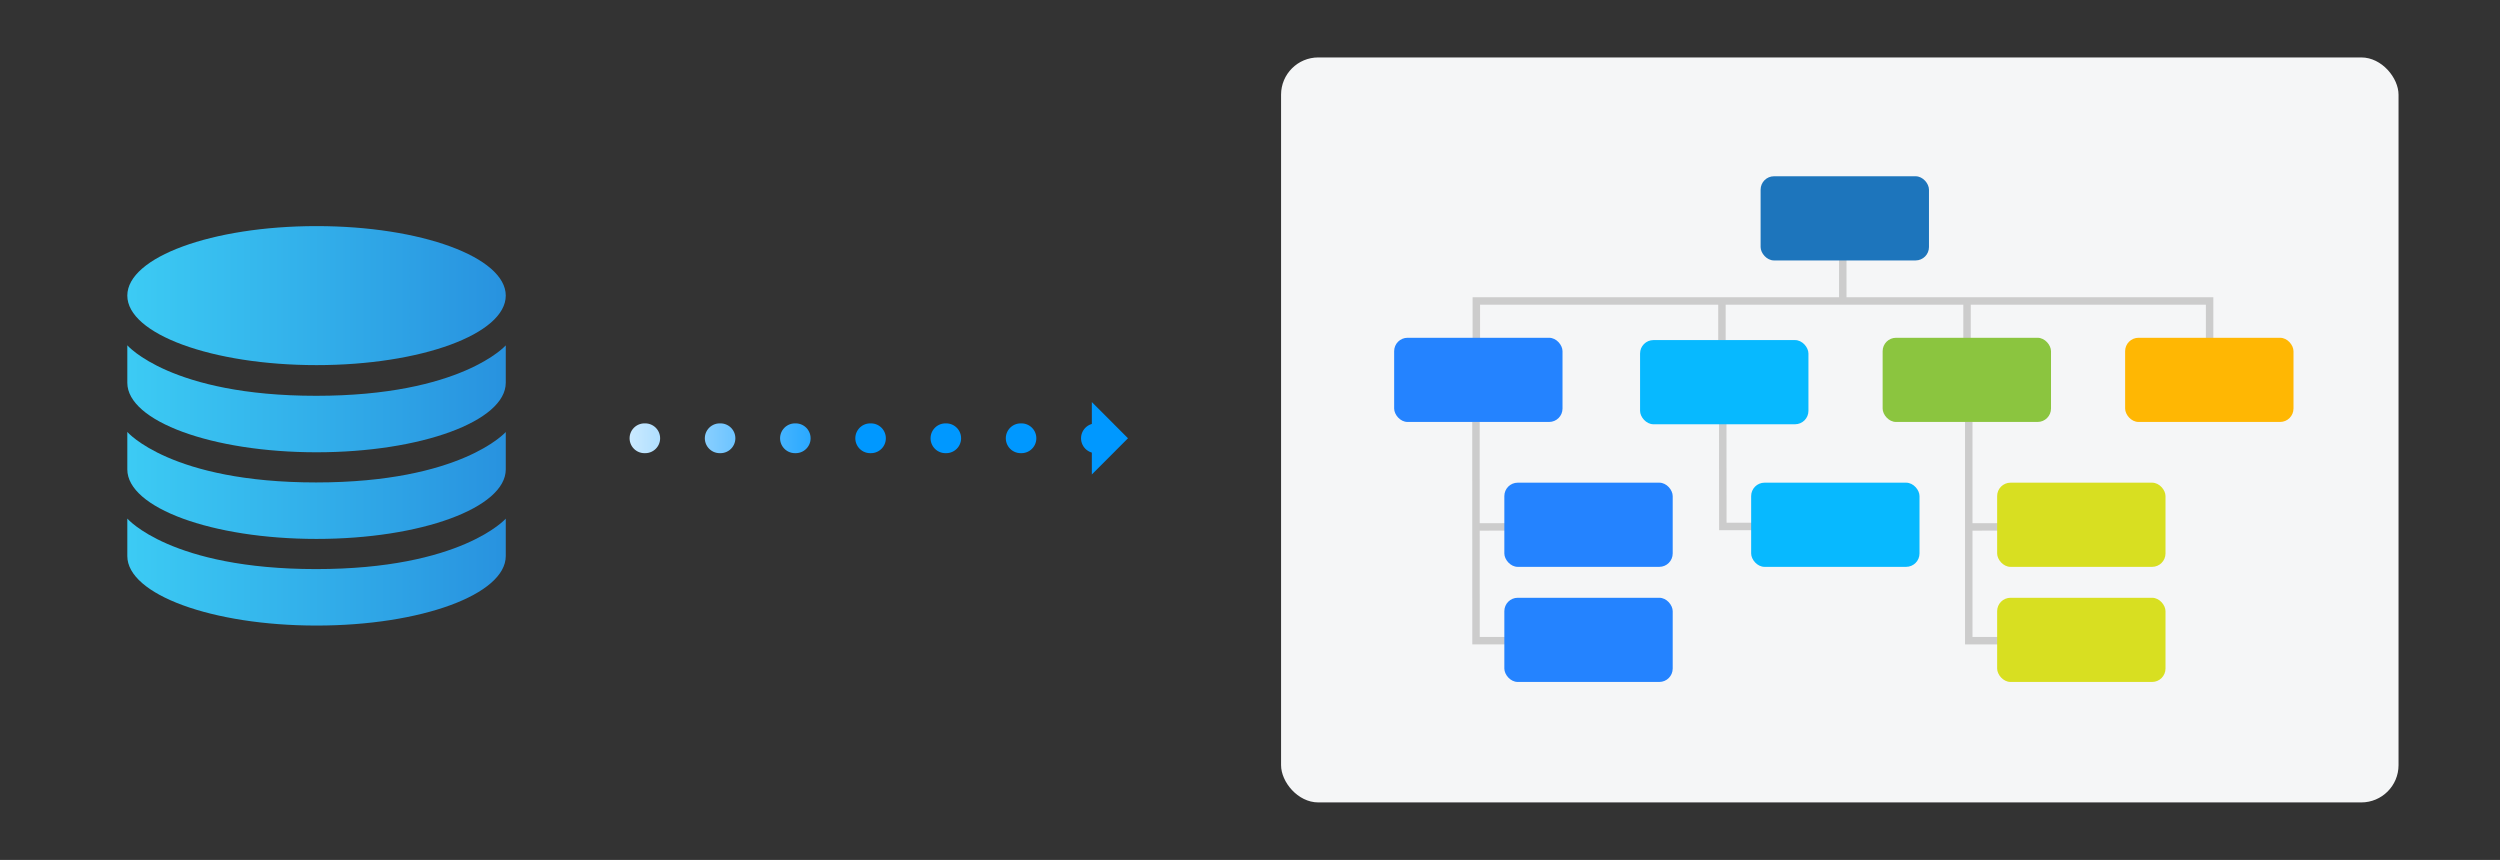 <?xml version="1.0" encoding="UTF-8"?><svg id="uuid-2bc43670-7866-412b-b002-0ea1cecca7f9" xmlns="http://www.w3.org/2000/svg" xmlns:xlink="http://www.w3.org/1999/xlink" viewBox="0 0 335.58 115.43"><rect x="0" y="0" width="335.58" height="115.43" fill="#333333" stroke="none"/><defs><linearGradient id="uuid-b517cfb7-f2ae-4fcf-9680-a27b3d5d8622" x1="17.09" y1="39.68" x2="67.89" y2="39.68" gradientUnits="userSpaceOnUse"><stop offset="0" stop-color="#3ccbf4"/><stop offset="1" stop-color="#2892df"/></linearGradient><linearGradient id="uuid-cc973dd3-cb57-4ce9-9fcd-1d54d853b2e9" y1="53.53" y2="53.53" xlink:href="#uuid-b517cfb7-f2ae-4fcf-9680-a27b3d5d8622"/><linearGradient id="uuid-0c2fc862-d2c1-462b-a184-b71f6fb38602" y1="65.16" y2="65.16" xlink:href="#uuid-b517cfb7-f2ae-4fcf-9680-a27b3d5d8622"/><linearGradient id="uuid-168171fc-28f7-49a5-9ff6-8ac30ce84fc4" y1="76.79" y2="76.79" xlink:href="#uuid-b517cfb7-f2ae-4fcf-9680-a27b3d5d8622"/><linearGradient id="uuid-faf87545-5d20-458c-985b-8e60a9a5adba" x1="76.62" y1="58.83" x2="153.41" y2="58.83" gradientUnits="userSpaceOnUse"><stop offset="0" stop-color="#fff"/><stop offset=".5" stop-color="#0098ff"/></linearGradient><linearGradient id="uuid-d2b1cfe9-b578-4a36-8fd7-a2ccb7d7f145" x1="76.62" x2="153.41" xlink:href="#uuid-faf87545-5d20-458c-985b-8e60a9a5adba"/></defs><path d="m67.89,39.68c0,5.15-11.37,9.33-25.4,9.33s-25.4-4.18-25.4-9.33,11.37-9.33,25.4-9.33,25.4,4.18,25.4,9.33Z" style="fill:url(#uuid-b517cfb7-f2ae-4fcf-9680-a27b3d5d8622); stroke-width:0px;"/><path d="m67.89,46.35v5.03c0,5.15-11.37,9.33-25.4,9.33s-25.4-4.18-25.4-9.33v-5.03s5.83,6.78,25.34,6.78,25.47-6.78,25.47-6.78Z" style="fill:url(#uuid-cc973dd3-cb57-4ce9-9fcd-1d54d853b2e9); stroke-width:0px;"/><path d="m67.89,57.98v5.03c0,5.15-11.37,9.33-25.4,9.33s-25.4-4.18-25.4-9.33v-5.03s5.83,6.78,25.34,6.78,25.47-6.78,25.47-6.78Z" style="fill:url(#uuid-0c2fc862-d2c1-462b-a184-b71f6fb38602); stroke-width:0px;"/><path d="m67.89,69.61v5.03c0,5.15-11.37,9.33-25.4,9.33s-25.4-4.18-25.4-9.33v-5.03s5.83,6.78,25.34,6.78,25.47-6.78,25.47-6.78Z" style="fill:url(#uuid-168171fc-28f7-49a5-9ff6-8ac30ce84fc4); stroke-width:0px;"/><line x1="147.21" y1="58.83" x2="78.62" y2="58.83" style="fill:none; stroke:url(#uuid-faf87545-5d20-458c-985b-8e60a9a5adba); stroke-dasharray:0 0 .1 10; stroke-linecap:round; stroke-miterlimit:10; stroke-width:4px;"/><polygon points="146.56 63.69 146.56 53.97 151.41 58.83 146.56 63.69" style="fill:url(#uuid-d2b1cfe9-b578-4a36-8fd7-a2ccb7d7f145); stroke-width:0px;"/><rect x="171.96" y="7.71" width="150" height="100" rx="5" ry="5" style="fill:#f5f6f7; stroke-width:0px;"/><polyline points="231.25 56.6 231.26 70.67 236.79 70.67" style="fill:none; stroke:#ccc; stroke-miterlimit:10;"/><line x1="231.14" y1="46.68" x2="231.14" y2="40" style="fill:none; stroke:#ccc; stroke-miterlimit:10;"/><line x1="264.04" y1="46.68" x2="264.04" y2="40" style="fill:none; stroke:#ccc; stroke-miterlimit:10;"/><polyline points="198.17 45.72 198.17 40.4 296.6 40.4 296.6 46.57" style="fill:none; stroke:#ccc; stroke-miterlimit:10;"/><line x1="247.36" y1="33.75" x2="247.36" y2="40.33" style="fill:none; stroke:#ccc; stroke-miterlimit:10;"/><rect x="235.06" y="64.79" width="22.6" height="11.3" rx="1.8" ry="1.8" style="fill:#07b9ff; stroke-width:0px;"/><polyline points="198.12 56.6 198.13 86 203.66 86" style="fill:none; stroke:#ccc; stroke-miterlimit:10;"/><line x1="198.03" y1="70.73" x2="207.37" y2="70.72" style="fill:none; stroke:#ccc; stroke-miterlimit:10;"/><rect x="201.93" y="80.24" width="22.6" height="11.3" rx="1.8" ry="1.8" style="fill:#2483ff; stroke-width:0px;"/><rect x="201.93" y="64.79" width="22.6" height="11.3" rx="1.8" ry="1.8" style="fill:#2483ff; stroke-width:0px;"/><polyline points="264.27 56.6 264.27 86 269.81 86" style="fill:none; stroke:#ccc; stroke-miterlimit:10;"/><line x1="264.18" y1="70.73" x2="273.51" y2="70.72" style="fill:none; stroke:#ccc; stroke-miterlimit:10;"/><rect x="268.08" y="80.24" width="22.6" height="11.3" rx="1.8" ry="1.8" style="fill:#d8df21; stroke-width:0px;"/><rect x="268.08" y="64.79" width="22.6" height="11.3" rx="1.8" ry="1.8" style="fill:#d8df21; stroke-width:0px;"/><rect x="285.26" y="45.34" width="22.6" height="11.3" rx="1.8" ry="1.8" style="fill:#ffb703; stroke-width:0px;"/><rect x="187.14" y="45.34" width="22.6" height="11.3" rx="1.8" ry="1.8" style="fill:#2483ff; stroke-width:0px;"/><rect x="220.15" y="45.65" width="22.6" height="11.3" rx="1.8" ry="1.8" style="fill:#07b9ff; stroke-width:0px;"/><rect x="252.71" y="45.34" width="22.6" height="11.3" rx="1.8" ry="1.8" style="fill:#8bc53f; stroke-width:0px;"/><rect x="236.33" y="23.66" width="22.6" height="11.3" rx="1.8" ry="1.8" style="fill:#1d75bc; stroke-width:0px;"/></svg>